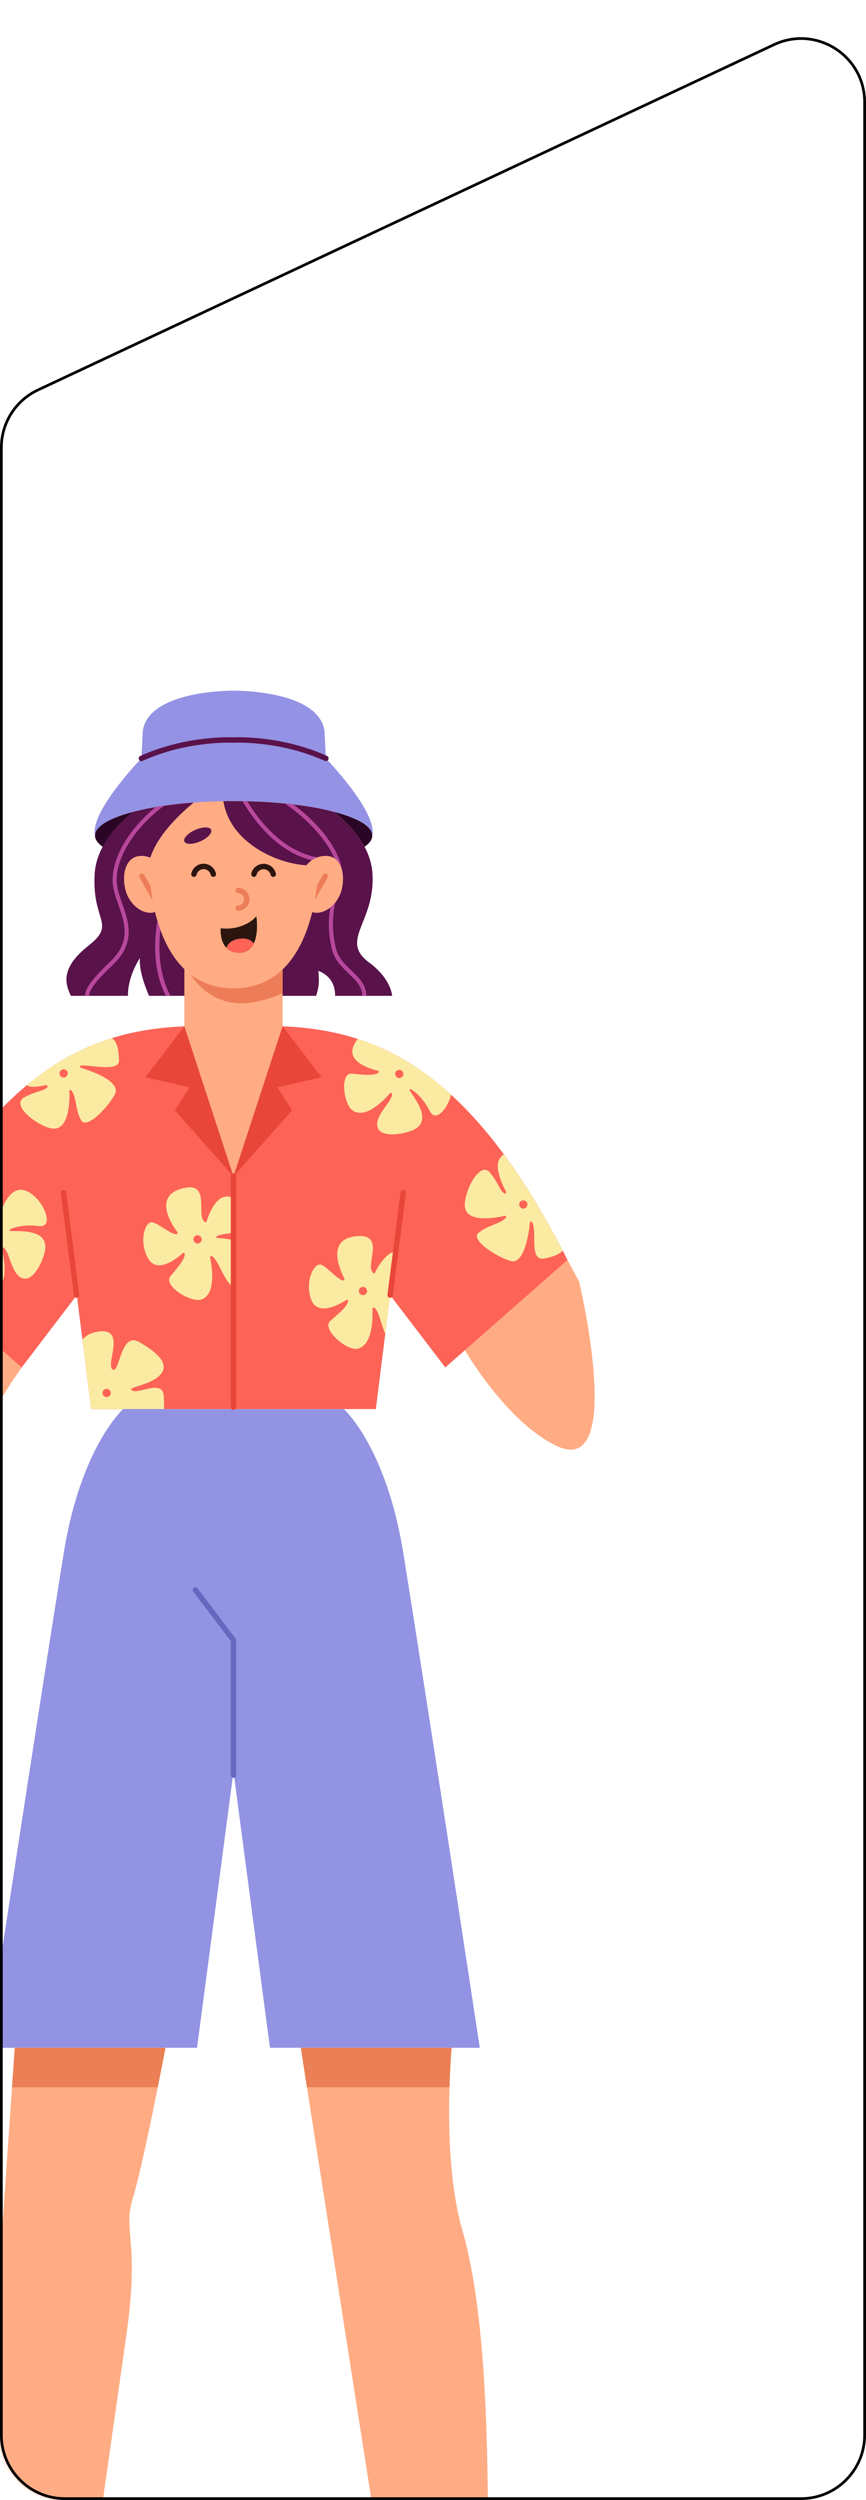 <?xml version="1.0" encoding="UTF-8"?> <svg xmlns="http://www.w3.org/2000/svg" width="320" height="923" viewBox="0 0 320 923" fill="none"> <mask id="mask0_926_2107" style="mask-type:alpha" maskUnits="userSpaceOnUse" x="0" y="13" width="320" height="910"> <path d="M0.5 165.256C0.5 156.14 5.772 147.847 14.026 143.978L286.026 16.478C301.609 9.173 319.5 20.545 319.5 37.756V268.992V899C319.5 911.979 308.979 922.5 296 922.5H129.655H24C11.021 922.5 0.5 911.979 0.5 899V165.256Z" fill="#D9D9D9" stroke="black"></path> </mask> <g mask="url(#mask0_926_2107)"> <path d="M136 355.086C125.561 346.846 138.762 340.378 137.634 322.464C137.062 313.454 130.834 305.699 123.34 299.701C114.013 297.281 100.877 295.775 86.312 295.775C71.748 295.775 58.612 297.281 49.285 299.701C41.806 305.699 35.583 313.454 34.991 322.464C33.858 340.378 43.159 340.878 32.729 349.118C22.3 357.358 24.015 363.137 26.19 367.665H47.289C47.167 360.273 51.715 353.708 51.715 353.708C51.266 358.144 53.681 364.469 55.069 367.665H116.8C117.724 364.898 118.092 362.922 117.637 358.476C117.637 358.476 123.947 360.263 123.825 367.665H144.924C143.918 360.247 136 355.086 136 355.086Z" fill="#59124A"></path> <path d="M117.719 316.803C117.719 294.494 98.345 287.566 86.328 287.566C74.31 287.566 54.936 294.494 54.936 316.803C54.936 316.803 53.777 364.899 86.328 364.899C118.878 364.899 117.719 316.803 117.719 316.803Z" fill="#FFAC84"></path> <path d="M134.709 312.653C136.547 311.346 137.562 309.937 137.562 308.472C137.562 305.072 132.151 301.983 123.355 299.701C127.96 303.392 132.08 307.747 134.709 312.653Z" fill="#2B0525"></path> <path d="M37.952 312.653C40.581 307.747 44.701 303.392 49.3 299.701C40.509 301.983 35.098 305.072 35.098 308.472C35.098 309.937 36.109 311.346 37.952 312.653Z" fill="#2B0525"></path> <path d="M120.414 280.016C103.373 272.276 86.328 273.221 86.328 273.221C86.328 273.221 69.287 272.292 52.246 280.016C52.246 280.016 33.142 299.686 35.098 308.456C35.098 301.442 58.035 295.76 86.328 295.76C114.62 295.76 137.562 301.457 137.562 308.472C139.518 299.701 120.414 280.016 120.414 280.016Z" fill="#9492E4"></path> <path d="M119.904 269.841C117.637 254.623 86.328 255.001 86.328 255.001C86.328 255.001 55.018 254.623 52.756 269.841L52.246 280.052C69.287 272.312 86.328 273.257 86.328 273.257C86.328 273.257 103.373 272.292 120.414 280.016L119.904 269.841Z" fill="#9492E4"></path> <path d="M120.414 280.016C103.373 272.276 86.328 273.221 86.328 273.221C86.328 273.221 69.287 272.292 52.246 280.016" stroke="#59124A" stroke-width="2" stroke-linecap="round" stroke-linejoin="round"></path> <path d="M53.645 298.696L51.761 301.524L41.821 319.019H43.098C43.279 318.736 43.484 318.468 43.71 318.218C48.228 313.327 52.654 316.436 54.982 318.942C56.677 309.672 66.213 300.717 71.569 296.312C65.55 296.727 59.563 297.523 53.645 298.696V298.696Z" fill="#59124A"></path> <path d="M86.327 295.775C85.061 295.775 83.805 295.775 82.56 295.811C85.291 313.168 107.263 320.928 117.56 319.294C119.092 317.65 121.491 315.572 124.263 315.721C126.489 314.189 128.347 312.729 128.347 312.729L121.343 299.206C112.185 297.077 99.876 295.775 86.327 295.775Z" fill="#59124A"></path> <path d="M-8.148 537.579C-9.807 549.091 -10.593 576.816 -11.359 606.498C-11.359 607.131 -9.827 618.28 -9.74 618.903C-9.184 623.334 -9.363 626.341 -9.23 632.028C-9.041 640.916 -16.923 650.366 -21.033 638.665C-22.452 634.627 -24.203 642.688 -24.693 648.635C-25.244 655.241 -33.801 659.836 -53.154 652.54C-57.927 650.743 -50.602 632.916 -47.722 621.399C-44.475 608.305 -49.509 548.437 -50.433 526.608C-50.667 521.141 -49.662 515.693 -47.493 510.67L-28.762 464.979L12.64 498.775L8.005 504.845L3.946 510.767L-4.732 524.836C-6.499 527.399 -7.708 534.495 -8.148 537.579Z" fill="#FFAC84"></path> <path d="M205.44 533.739C186.919 524.713 171.782 498.514 171.782 498.514L206.624 459.271L209.687 465.198L213.991 473.152C213.991 473.152 231.481 546.436 205.44 533.739Z" fill="#FFAC84"></path> <path d="M104.42 382.388V353.642H86.272H68.128V381.97L86.272 438.861L104.42 382.388Z" fill="#FFAC84"></path> <path d="M104.42 378.896V382.388L86.277 434.353L68.128 381.97V378.907C34.133 380.438 -0.913 393.472 -37.139 465.183L8.005 504.865L28.39 478.165L33.669 520.241H138.88L144.158 478.165L164.543 504.865L209.687 465.183C173.462 393.461 138.436 380.423 104.42 378.896Z" fill="#FD6357"></path> <path d="M42.408 404.111C45.053 399.235 33.541 395.335 29.855 394.232C29.758 394.205 29.674 394.145 29.619 394.061C29.563 393.978 29.539 393.877 29.551 393.777C29.564 393.678 29.611 393.586 29.686 393.518C29.76 393.451 29.857 393.413 29.957 393.41C33.587 393.109 43.991 395.799 43.96 391.593C43.925 386.401 42.776 384.088 41.275 383.292C30.937 386.513 20.497 391.863 9.955 400.619C11.048 402.038 17.102 400.619 17.102 400.619C17.195 400.625 17.283 400.657 17.359 400.71C17.435 400.763 17.495 400.835 17.532 400.92C17.57 401.004 17.584 401.097 17.573 401.189C17.562 401.281 17.527 401.368 17.47 401.441C16.076 402.921 13.616 402.656 9.026 405.111C3.41 408.108 14.989 416.669 19.971 416.695C25.72 416.725 25.761 405.846 25.664 402.799C25.661 402.724 25.682 402.651 25.722 402.588C25.762 402.526 25.82 402.477 25.889 402.448C25.957 402.419 26.033 402.412 26.106 402.427C26.179 402.442 26.245 402.479 26.297 402.533C28.293 404.575 27.741 409.747 30.003 413.662C31.943 416.975 39.596 409.277 42.408 404.111Z" fill="#FBEAA2"></path> <path d="M186.607 448.878C186.68 448.86 186.756 448.866 186.826 448.893C186.895 448.921 186.955 448.969 186.996 449.031C187.038 449.093 187.06 449.166 187.059 449.241C187.057 449.316 187.033 449.388 186.99 449.449C185.351 451.803 180.19 452.257 176.78 455.228C173.895 457.74 182.906 463.774 188.521 465.535C193.81 467.2 195.423 455.152 195.801 451.323C195.847 450.853 196.388 450.858 196.628 451.262C198.67 454.713 195.291 465.694 201.1 464.657C204.791 463.999 206.859 462.886 207.921 461.758C205.242 456.588 202.567 451.726 199.896 447.172L199.385 446.33C195.311 439.374 190.881 432.633 186.112 426.134C185.606 426.602 185.143 427.115 184.728 427.666C181.997 431.239 187.066 440.071 187.066 440.071C187.076 440.162 187.061 440.254 187.023 440.337C186.985 440.42 186.925 440.492 186.85 440.544C186.775 440.596 186.687 440.627 186.596 440.634C186.505 440.64 186.413 440.622 186.331 440.582C184.611 439.499 184.396 437.034 181.109 433.001C177.086 428.069 170.899 441.072 171.843 445.968C172.956 451.614 183.636 449.562 186.607 448.878Z" fill="#FBEAA2"></path> <path d="M60.491 515.325C60.103 509.138 51.343 514.764 48.867 513.411C46.391 512.058 56.06 511.593 59.516 507.223C62.972 502.853 56.366 498.305 51.419 495.482C44.425 491.495 44.318 507.315 41.587 505.585C38.855 503.854 46.773 490.387 36.675 491.571C33.669 491.923 31.713 493.103 30.447 494.553L33.669 520.236H60.639C60.674 518.598 60.624 516.959 60.491 515.325V515.325Z" fill="#FBEAA2"></path> <path d="M-11.277 453.145C-11.175 453.161 -11.07 453.146 -10.977 453.101C-10.884 453.056 -10.806 452.985 -10.755 452.895C-10.704 452.805 -10.68 452.702 -10.689 452.599C-10.697 452.496 -10.737 452.398 -10.802 452.318C-12.844 449.566 -19.746 438.968 -9.362 436.329C2.742 433.266 -1.899 443.987 -0.816 447.754C-0.783 447.867 -0.714 447.965 -0.619 448.036C-0.525 448.106 -0.411 448.144 -0.293 448.144C-0.176 448.144 -0.061 448.106 0.033 448.036C0.127 447.965 0.196 447.867 0.23 447.754C1.159 444.87 4.187 437.268 9.93 439.78C16.02 442.45 20.482 453.502 14.381 452.665C9.583 452.007 5.468 452.931 3.768 453.865C3.702 453.9 3.649 453.957 3.618 454.025C3.587 454.093 3.579 454.17 3.596 454.243C3.613 454.316 3.653 454.382 3.711 454.43C3.769 454.478 3.841 454.505 3.916 454.508C7.005 454.661 18.751 453.487 16.485 462.447C15.219 467.445 11.349 474.153 7.433 471.513C3.89 469.119 3.513 461.757 1.18 460.568C1.105 460.535 1.022 460.523 0.941 460.535C0.861 460.547 0.785 460.582 0.723 460.636C0.661 460.689 0.616 460.76 0.593 460.838C0.57 460.916 0.57 461 0.593 461.078C1.292 463.83 3.589 473.703 -1.817 476.011C-5.697 477.665 -16.188 472.1 -13.365 468.644C-10.879 465.581 -8.01 462.493 -8.04 460.348C-8.045 460.268 -8.072 460.19 -8.118 460.124C-8.165 460.058 -8.23 460.006 -8.304 459.975C-8.379 459.944 -8.461 459.935 -8.541 459.949C-8.62 459.962 -8.695 459.998 -8.755 460.052C-10.797 461.926 -18.215 467.996 -21.62 461.967C-24.964 456.045 -22.927 448.811 -20.374 448.693C-18.291 448.642 -13.84 452.839 -11.277 453.145Z" fill="#FBEAA2"></path> <path d="M86.276 457.903C84.294 457.435 82.272 457.153 80.237 457.061C80.162 457.058 80.09 457.03 80.032 456.982C79.975 456.934 79.934 456.869 79.917 456.795C79.9 456.722 79.908 456.646 79.939 456.577C79.97 456.509 80.023 456.453 80.089 456.417C81.789 455.483 86.256 455.258 86.256 455.258V442.358C80.155 439.269 76.965 448.887 76.352 450.975C76.336 451.028 76.308 451.077 76.271 451.118C76.234 451.159 76.188 451.192 76.137 451.214C76.086 451.236 76.031 451.246 75.976 451.245C75.92 451.243 75.866 451.23 75.816 451.205C71.967 449.163 78.496 435.553 66.959 438.886C56.682 441.858 63.446 452.088 65.509 454.86C65.581 454.94 65.626 455.04 65.637 455.147C65.649 455.254 65.626 455.362 65.573 455.455C65.52 455.548 65.439 455.622 65.341 455.667C65.243 455.711 65.134 455.724 65.029 455.703C62.476 455.376 58.004 451.2 55.947 451.276C53.394 451.373 51.352 458.613 54.701 464.55C58.101 470.569 65.488 464.519 67.556 462.64C67.617 462.585 67.692 462.549 67.772 462.534C67.853 462.52 67.936 462.529 68.012 462.56C68.088 462.591 68.153 462.643 68.201 462.709C68.248 462.776 68.276 462.855 68.281 462.937C68.306 465.081 65.442 468.174 62.956 471.222C60.133 474.683 70.818 481.34 74.698 479.686C80.033 477.415 78.226 467.148 77.623 464.346C77.609 464.255 77.618 464.163 77.652 464.078C77.685 463.993 77.74 463.918 77.812 463.862C77.885 463.805 77.97 463.769 78.061 463.757C78.151 463.746 78.244 463.758 78.328 463.794C80.676 465.081 82.769 472.983 86.261 475.322L86.276 457.903Z" fill="#FBEAA2"></path> <path d="M144.316 477.343C144.343 476.751 144.418 476.162 144.541 475.582L146.256 462.018C142.32 462.528 139.267 468.374 138.527 469.91C138.503 469.96 138.468 470.005 138.424 470.04C138.381 470.075 138.331 470.1 138.276 470.113C138.222 470.126 138.166 470.127 138.111 470.116C138.057 470.105 138.005 470.081 137.961 470.048C134.494 467.409 143.137 455.039 131.217 456.458C120.593 457.724 125.611 468.904 127.204 471.968C127.263 472.058 127.293 472.165 127.287 472.273C127.282 472.381 127.242 472.485 127.174 472.569C127.106 472.653 127.012 472.713 126.908 472.741C126.803 472.769 126.692 472.762 126.591 472.723C124.11 471.988 120.389 467.143 118.347 466.888C115.794 466.571 112.629 473.382 114.972 479.768C117.351 486.257 125.616 481.483 127.965 479.967C128.033 479.922 128.113 479.898 128.195 479.897C128.277 479.895 128.358 479.918 128.428 479.96C128.498 480.003 128.555 480.065 128.591 480.138C128.627 480.212 128.642 480.294 128.634 480.376C128.307 482.494 124.978 485.083 122.033 487.691C118.689 490.647 128.159 498.948 132.243 497.942C137.858 496.564 137.751 486.139 137.613 483.28C137.613 483.189 137.637 483.1 137.684 483.021C137.73 482.942 137.796 482.877 137.876 482.833C137.956 482.789 138.046 482.767 138.137 482.769C138.228 482.771 138.317 482.798 138.394 482.846C139.967 484.077 140.804 488.896 142.397 492.47L144.316 477.343Z" fill="#FBEAA2"></path> <path d="M155.93 395.519L154.613 394.605C151.533 392.512 148.328 390.609 145.016 388.908L143.54 388.167C139.873 386.368 136.083 384.832 132.197 383.573C131.657 384.271 131.188 385.022 130.798 385.814C127.735 392.027 136.924 394.697 139.655 395.335C139.735 395.352 139.809 395.392 139.866 395.449C139.924 395.507 139.964 395.58 139.982 395.66C139.999 395.74 139.993 395.823 139.964 395.899C139.935 395.976 139.885 396.042 139.819 396.09C138.068 397.331 133.892 396.718 129.966 396.397C125.519 396.024 126.867 407.822 130.425 410.084C135.388 413.239 142.228 405.76 144.102 403.626C144.154 403.564 144.222 403.519 144.299 403.495C144.376 403.471 144.458 403.47 144.535 403.49C144.613 403.511 144.683 403.554 144.737 403.613C144.792 403.672 144.828 403.746 144.842 403.825C145.184 406.423 139.329 410.9 139.364 415.173C139.4 419.896 147.124 419.288 151.959 417.506C160.612 414.316 153.015 405.285 151.387 402.651C151.347 402.587 151.329 402.512 151.336 402.436C151.342 402.361 151.374 402.291 151.425 402.235C151.476 402.18 151.544 402.143 151.619 402.131C151.693 402.118 151.77 402.13 151.836 402.166C153.567 403.039 156.655 405.908 158.83 410.237C160.949 414.459 165.314 409.599 166.672 404.162C163.279 401.055 159.691 398.168 155.93 395.519Z" fill="#FBEAA2"></path> <path d="M23.479 440.331L28.303 478.17" stroke="#E84639" stroke-width="2" stroke-linecap="round" stroke-linejoin="round"></path> <path d="M148.988 440.331L144.163 478.17" stroke="#E84639" stroke-width="2" stroke-linecap="round" stroke-linejoin="round"></path> <path d="M64.616 409.951L86.272 434.353L68.128 378.896L53.752 397.709L70.012 401.471L64.616 409.951Z" fill="#E84639"></path> <path d="M107.932 409.951L86.272 434.353L104.42 378.896L118.796 397.709L102.536 401.471L107.932 409.951Z" fill="#E84639"></path> <path d="M-7.872 662.388C-13.282 656.738 -17.331 649.929 -19.71 642.478C-20.872 638.872 -21.794 635.193 -22.472 631.466C-23.162 627.836 -23.692 624.263 -24.193 620.745C-24.464 618.829 -23.962 616.884 -22.799 615.338C-21.636 613.792 -19.906 612.771 -17.99 612.501C-16.074 612.23 -14.129 612.731 -12.583 613.894C-11.037 615.058 -10.016 616.787 -9.745 618.703C-9.707 618.977 -9.683 619.253 -9.674 619.53V619.581C-9.531 626.489 -9.332 633.186 -8.117 639.338C-7.529 642.378 -6.611 645.344 -5.381 648.185C-4.097 651.055 -2.505 653.777 -0.633 656.302L-0.597 656.348C0.109 657.322 0.419 658.528 0.269 659.722C0.119 660.915 -0.48 662.007 -1.405 662.776C-2.331 663.544 -3.514 663.932 -4.715 663.859C-5.916 663.787 -7.045 663.261 -7.872 662.388V662.388Z" fill="#FFAC84"></path> <path d="M149.074 573.661C142.734 534.138 127.046 520.236 127.046 520.236H45.523C45.523 520.236 29.834 534.138 23.499 573.661C12.661 641.253 -4.717 756.051 -4.717 756.051H72.804L86.276 654.092L99.744 756.051H177.285C177.285 756.051 159.907 641.253 149.074 573.661Z" fill="#9293E3"></path> <path d="M72.197 587.001L86.271 605.568V655.389" stroke="#6468BF" stroke-width="2" stroke-linecap="round" stroke-linejoin="round"></path> <path d="M61.154 756.051C61.154 756.051 53.144 798.281 49.142 811.385C45.14 824.49 51.873 825.945 46.589 862.947C42.291 893.067 34.817 945.466 34.817 945.466L-7.412 941.581L5.452 756.041L61.154 756.051Z" fill="#FFAC84"></path> <path d="M4.447 770.616H58.285C59.96 762.244 61.134 756.056 61.134 756.056H5.458L4.447 770.616Z" fill="#EB7F55"></path> <path d="M170.791 823.153C164.471 801.119 165.778 770.351 166.86 756.051H111.148L140.151 941.591L180.333 938.492C180.379 891.474 178.623 850.44 170.791 823.153Z" fill="#FFAC84"></path> <path d="M166.86 756.051H111.148L113.42 770.616H166.095C166.268 764.898 166.569 759.895 166.86 756.051Z" fill="#EB7F55"></path> <path d="M23.504 397.831C24.347 397.831 25.031 397.148 25.031 396.305C25.031 395.462 24.347 394.778 23.504 394.778C22.661 394.778 21.978 395.462 21.978 396.305C21.978 397.148 22.661 397.831 23.504 397.831Z" fill="#FD6357"></path> <path d="M193.356 446.217C194.199 446.217 194.882 445.534 194.882 444.691C194.882 443.848 194.199 443.165 193.356 443.165C192.513 443.165 191.83 443.848 191.83 444.691C191.83 445.534 192.513 446.217 193.356 446.217Z" fill="#FD6357"></path> <path d="M39.401 515.805C40.244 515.805 40.928 515.122 40.928 514.279C40.928 513.436 40.244 512.752 39.401 512.752C38.558 512.752 37.875 513.436 37.875 514.279C37.875 515.122 38.558 515.805 39.401 515.805Z" fill="#FD6357"></path> <path d="M147.543 398.03C148.386 398.03 149.069 397.347 149.069 396.504C149.069 395.661 148.386 394.978 147.543 394.978C146.7 394.978 146.017 395.661 146.017 396.504C146.017 397.347 146.7 398.03 147.543 398.03Z" fill="#FD6357"></path> <path d="M72.998 459.103C73.841 459.103 74.525 458.42 74.525 457.577C74.525 456.734 73.841 456.05 72.998 456.05C72.155 456.05 71.472 456.734 71.472 457.577C71.472 458.42 72.155 459.103 72.998 459.103Z" fill="#FD6357"></path> <path d="M134.122 478.176C134.965 478.176 135.648 477.493 135.648 476.649C135.648 475.806 134.965 475.123 134.122 475.123C133.279 475.123 132.595 475.806 132.595 476.649C132.595 477.493 133.279 478.176 134.122 478.176Z" fill="#FD6357"></path> <path d="M86.277 434.19V519.537" stroke="#E84639" stroke-width="2" stroke-linecap="round" stroke-linejoin="round"></path> <path d="M74.009 310.636C76.737 309.437 78.532 307.516 78.018 306.347C77.504 305.178 74.876 305.202 72.148 306.402C69.419 307.601 67.624 309.521 68.138 310.69C68.652 311.86 71.281 311.835 74.009 310.636Z" fill="#59124A"></path> <path d="M104.517 310.677C105.031 309.508 103.236 307.588 100.507 306.389C97.779 305.189 95.151 305.165 94.637 306.334C94.123 307.503 95.918 309.423 98.646 310.623C101.374 311.822 104.003 311.846 104.517 310.677Z" fill="#59124A"></path> <path d="M88.027 328.759C88.872 328.793 89.671 329.152 90.257 329.761C90.843 330.371 91.171 331.184 91.171 332.029C91.171 332.875 90.843 333.687 90.257 334.297C89.671 334.906 88.872 335.266 88.027 335.299" stroke="#ED7D58" stroke-width="2" stroke-linecap="round" stroke-linejoin="round"></path> <path d="M94.705 338.306C91.989 341.512 86.537 343.411 81.549 342.707C81.549 342.707 80.671 351.62 88.278 351.758C96.573 351.916 94.914 339.123 94.705 338.306Z" fill="#2B150F"></path> <path d="M89.426 351.681C89.646 351.648 89.864 351.604 90.08 351.549C90.14 351.536 90.2 351.521 90.258 351.503C90.51 351.429 90.756 351.337 90.993 351.227L91.116 351.166C91.305 351.069 91.489 350.962 91.662 350.849L91.815 350.742C92.012 350.605 92.198 350.453 92.372 350.288V350.288C92.552 350.11 92.723 349.923 92.882 349.726C92.908 349.69 92.939 349.655 92.964 349.614C93.097 349.445 93.224 349.262 93.342 349.103L93.403 349.006C93.536 348.782 93.663 348.552 93.776 348.312C92.918 347.199 91.448 346.301 88.88 346.541C85.429 346.862 84.081 348.618 83.642 349.981C84.245 350.578 84.964 351.047 85.754 351.357C86.543 351.668 87.388 351.815 88.237 351.789C88.545 351.794 88.854 351.779 89.161 351.743C89.283 351.707 89.36 351.692 89.426 351.681Z" fill="#FD6357"></path> <path d="M59.25 343.283C58.852 342.181 58.488 341.076 58.158 339.97C55.784 354.469 59.056 363.454 61.323 367.665H63.059C61.415 364.873 57.734 356.858 59.25 343.283Z" fill="#B8489C"></path> <path d="M120.277 316.941C105.548 315.879 95.849 303.233 91.392 295.836L89.626 295.8C93.847 303.044 103.547 316.359 118.571 318.263C119.101 317.774 119.671 317.331 120.277 316.941V316.941Z" fill="#B8489C"></path> <path d="M46.237 328.096C47.513 333.854 52.654 337.795 56.784 336.866C60.914 335.937 63.222 330.536 61.945 324.772C60.669 319.009 56.381 315.951 52.149 316.002C46.64 316.068 44.956 322.332 46.237 328.096Z" fill="#FFAC84"></path> <path d="M52.394 323.465L56.963 331.485" stroke="#ED7D58" stroke-width="2" stroke-linecap="round" stroke-linejoin="round"></path> <path d="M56.963 334.013L56.447 332.879L55.457 326.232L57.795 326.432L59.648 331.72L56.963 334.013Z" fill="#FFAC84"></path> <path d="M123.574 316.926C124.985 317.944 125.968 319.447 126.336 321.147C125.315 313.827 118.485 304.52 108.371 297.005C107.35 296.888 106.329 296.781 105.308 296.679C114.104 302.713 120.797 310.345 123.574 316.926Z" fill="#B8489C"></path> <path d="M135.372 367.665C135.372 363.607 132.575 360.921 129.864 358.328C127.541 356.097 125.136 353.795 124.248 350.538C122.741 344.863 122.625 338.909 123.911 333.18C123.357 333.884 122.723 334.521 122.022 335.079C121.141 340.368 121.404 345.783 122.793 350.961C123.814 354.622 126.367 357.087 128.822 359.441C131.528 362.034 133.866 364.275 133.866 367.691H135.398L135.372 367.665Z" fill="#B8489C"></path> <path d="M60.608 297.496C59.556 297.644 58.525 297.807 57.52 297.975C49.28 304.689 41.607 315.098 41.607 324.9C41.607 327.993 42.669 331.026 43.792 334.227C46.099 340.807 48.483 347.607 40.8 354.974C34.98 360.554 31.381 364.623 31.432 367.665H32.933C32.882 365.031 37.181 360.518 41.842 356.077C50.224 348.041 47.559 340.445 45.211 333.742C44.129 330.679 43.113 327.754 43.113 324.915C43.113 314.771 51.899 303.841 60.603 297.511L60.608 297.496Z" fill="#B8489C"></path> <path d="M104.42 357.91C100.009 362.121 94.144 364.899 86.328 364.899C79.849 364.899 74.713 362.989 70.629 359.941C70.629 359.941 77.94 373.49 94.986 369.815C98.253 369.137 101.423 368.059 104.425 366.604L104.42 357.91Z" fill="#ED7D58"></path> <path d="M71.656 322.755C71.838 321.941 72.293 321.213 72.945 320.691C73.597 320.169 74.407 319.885 75.242 319.885C76.077 319.885 76.887 320.169 77.539 320.691C78.19 321.213 78.645 321.941 78.828 322.755" stroke="#2B150F" stroke-width="2" stroke-linecap="round" stroke-linejoin="round"></path> <path d="M93.827 322.756C94.016 321.95 94.472 321.231 95.121 320.717C95.769 320.203 96.573 319.923 97.401 319.923C98.228 319.923 99.032 320.203 99.681 320.717C100.329 321.231 100.785 321.95 100.974 322.756" stroke="#2B150F" stroke-width="2" stroke-linecap="round" stroke-linejoin="round"></path> <path d="M126.346 328.096C125.065 333.854 119.929 337.795 115.799 336.866C111.669 335.937 109.336 330.556 110.638 324.772C111.94 318.988 116.202 315.951 120.429 316.002C125.938 316.068 127.628 322.332 126.346 328.096Z" fill="#FFAC84"></path> <path d="M120.185 323.465L115.621 331.485" stroke="#ED7D58" stroke-width="2" stroke-linecap="round" stroke-linejoin="round"></path> <path d="M115.728 334.007L116.243 332.869L117.234 326.227L114.896 326.426L113.042 331.71L115.728 334.007Z" fill="#FFAC84"></path> </g> <path d="M0.5 165.256C0.5 156.14 5.772 147.847 14.026 143.978L286.026 16.478C301.609 9.173 319.5 20.545 319.5 37.756V268.992V899C319.5 911.979 308.979 922.5 296 922.5H129.655H24C11.021 922.5 0.5 911.979 0.5 899V165.256Z" stroke="black"></path> </svg> 